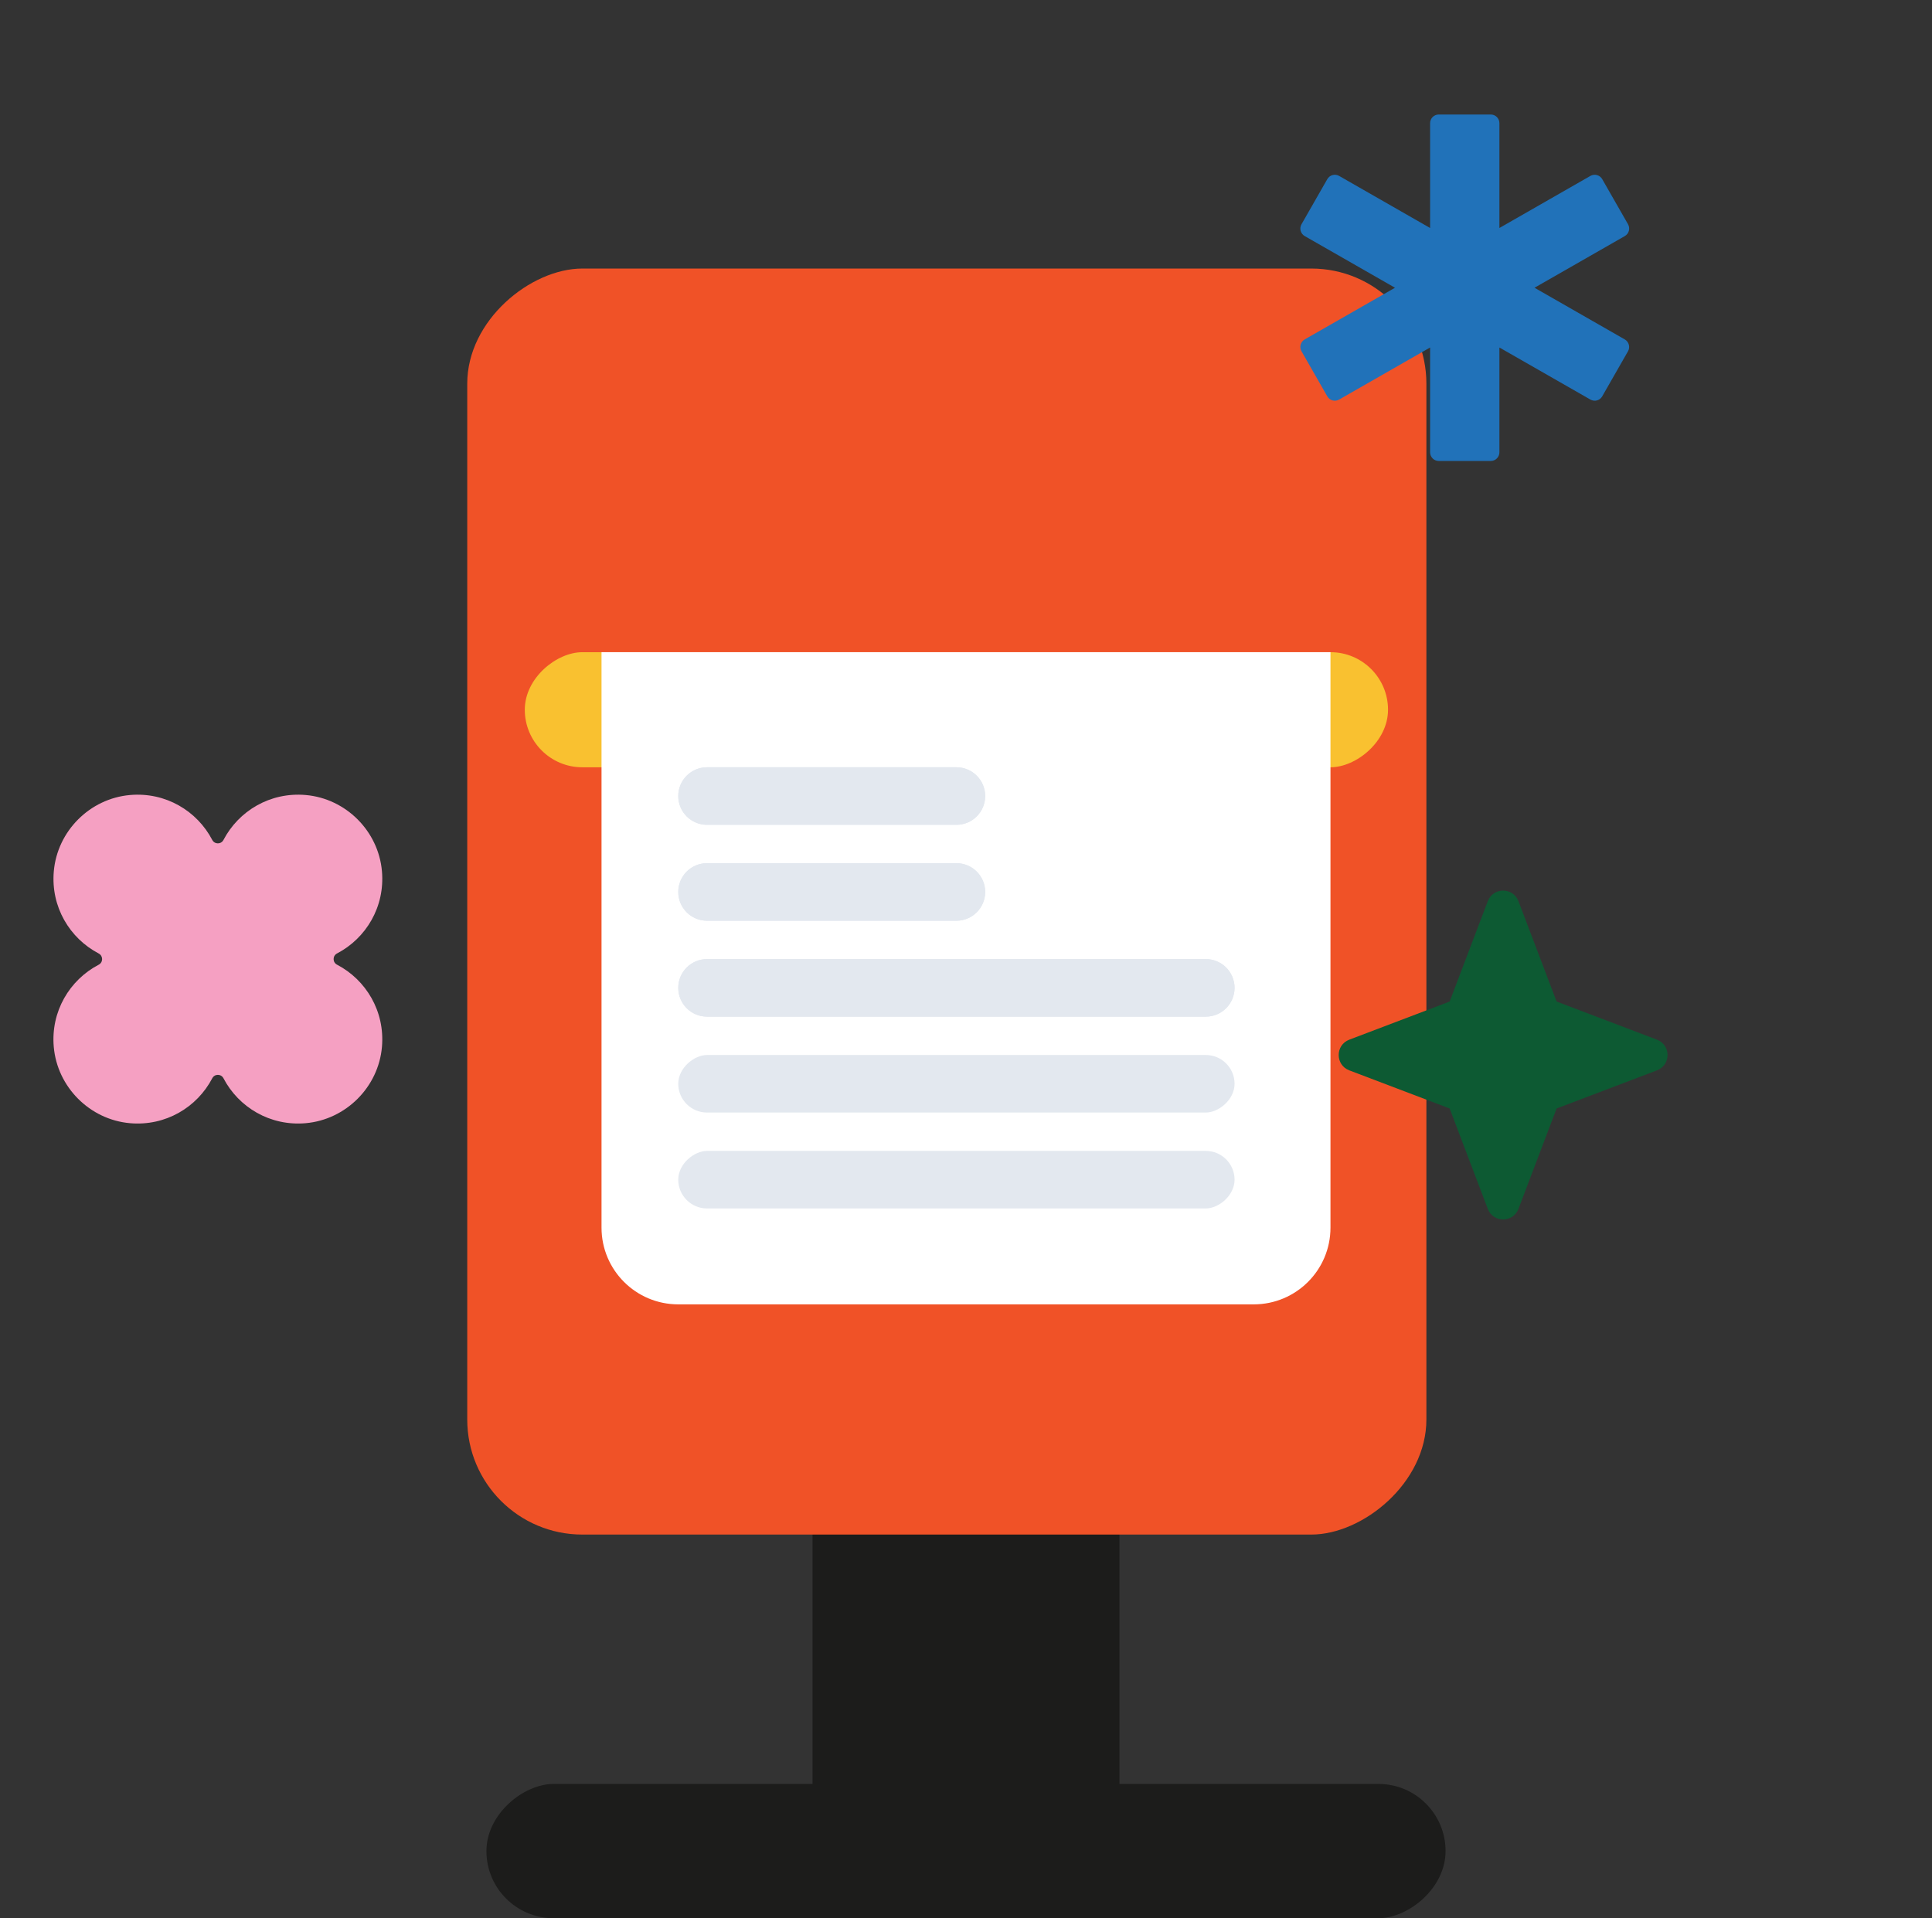 <svg width="141" height="140" viewBox="0 0 141 140" fill="none" xmlns="http://www.w3.org/2000/svg">
<rect x="0" y="0" width="141" height="140" fill="#333333" stroke="none"/>
<rect x="59.3" y="100.801" width="22.4" height="39.2" fill="#1C1C1B"/>
<rect x="34.1" y="112" width="92.4" height="70" rx="8.4" transform="rotate(-90 34.1 112)" fill="#F05227"/>
<rect x="35.5" y="140" width="9.8" height="70" rx="4.9" transform="rotate(-90 35.5 140)" fill="#1C1C1B"/>
<rect x="38.3" y="56" width="8.4" height="63" rx="4.2" transform="rotate(-90 38.3 56)" fill="#F9C130"/>
<path d="M7.204 69.59C5.091 68.486 3.698 66.188 3.927 63.59C4.182 60.654 6.559 58.28 9.49 58.024C12.088 57.796 14.386 59.188 15.49 61.302C15.665 61.636 16.135 61.636 16.31 61.302C17.416 59.188 19.714 57.796 22.312 58.024C25.246 58.28 27.62 60.654 27.875 63.588C28.104 66.186 26.712 68.484 24.598 69.587C24.264 69.763 24.264 70.233 24.598 70.408C26.712 71.512 28.104 73.812 27.875 76.41C27.62 79.344 25.243 81.717 22.309 81.976C19.712 82.204 17.414 80.812 16.31 78.698C16.135 78.364 15.665 78.364 15.49 78.698C14.386 80.812 12.088 82.204 9.49 81.976C6.556 81.72 4.182 79.344 3.924 76.41C3.696 73.812 5.088 71.514 7.202 70.41C7.536 70.235 7.536 69.765 7.202 69.59L7.204 69.59Z" fill="#F5A0C2"/>
<path d="M108.58 65.773L105.798 73.097L98.473 75.88C97.442 76.272 97.442 77.728 98.473 78.12L105.798 80.903L108.58 88.227C108.972 89.258 110.429 89.258 110.82 88.227L113.603 80.903L120.927 78.12C121.958 77.728 121.958 76.272 120.927 75.88L113.603 73.097L110.82 65.773C110.429 64.742 108.972 64.742 108.58 65.773Z" fill="#0D5A33"/>
<path d="M108.796 8.357C109.146 8.357 109.429 8.64 109.429 8.99L109.429 16.64L116.069 12.839C116.216 12.757 116.387 12.733 116.549 12.778C116.71 12.822 116.849 12.929 116.932 13.074L118.816 16.367C118.99 16.67 118.884 17.056 118.582 17.229L111.991 21.001L118.58 24.773C118.882 24.946 118.988 25.332 118.815 25.635L116.931 28.928C116.848 29.073 116.711 29.18 116.549 29.224C116.387 29.268 116.215 29.244 116.069 29.162L109.429 25.362L109.429 33.012C109.429 33.362 109.146 33.644 108.796 33.644L105.003 33.644C104.654 33.644 104.371 33.362 104.371 33.012L104.371 25.362L97.731 29.162C97.585 29.244 97.414 29.268 97.251 29.224C97.089 29.18 96.951 29.073 96.868 28.928L94.984 25.635C94.81 25.332 94.915 24.946 95.218 24.773L101.809 21.001L95.219 17.229C94.917 17.056 94.812 16.67 94.985 16.367L96.869 13.074C96.952 12.929 97.089 12.821 97.251 12.778C97.414 12.733 97.585 12.757 97.731 12.839L104.371 16.64L104.371 8.99C104.371 8.64 104.654 8.357 105.003 8.357L108.796 8.357Z" fill="#2172B9"/>
<path d="M49.5 95.199C46.407 95.199 43.9 92.692 43.9 89.599L43.9 47.599L97.1 47.599L97.1 89.599C97.1 92.692 94.593 95.199 91.5 95.199L49.5 95.199Z" fill="white"/>
<rect x="49.5" y="88.199" width="4.2" height="40.6" rx="2.1" transform="rotate(-90 49.5 88.199)" fill="#E3E8EF"/>
<rect x="49.5" y="81.199" width="4.2" height="40.6" rx="2.1" transform="rotate(-90 49.5 81.199)" fill="#E3E8EF"/>
<path d="M51.6 74.199C50.44 74.199 49.5 73.259 49.5 72.099V72.099C49.5 70.939 50.44 69.999 51.6 69.999L88 69.999C89.16 69.999 90.1 70.939 90.1 72.099V72.099C90.1 73.259 89.16 74.199 88 74.199L51.6 74.199Z" fill="#E3E8EF"/>
<path d="M51.6 74.199C50.44 74.199 49.5 73.259 49.5 72.099V72.099C49.5 70.939 50.44 69.999 51.6 69.999L88 69.999C89.16 69.999 90.1 70.939 90.1 72.099V72.099C90.1 73.259 89.16 74.199 88 74.199L51.6 74.199Z" fill="#E3E8EF"/>
<path d="M51.6 67.199C50.44 67.199 49.5 66.259 49.5 65.099V65.099C49.5 63.939 50.44 62.999 51.6 62.999L69.8 62.999C70.96 62.999 71.9 63.939 71.9 65.099V65.099C71.9 66.259 70.96 67.199 69.8 67.199L51.6 67.199Z" fill="#E3E8EF"/>
<path d="M51.6 67.199C50.44 67.199 49.5 66.259 49.5 65.099V65.099C49.5 63.939 50.44 62.999 51.6 62.999L69.8 62.999C70.96 62.999 71.9 63.939 71.9 65.099V65.099C71.9 66.259 70.96 67.199 69.8 67.199L51.6 67.199Z" fill="#E3E8EF"/>
<path d="M51.6 60.199C50.44 60.199 49.5 59.259 49.5 58.099V58.099C49.5 56.939 50.44 55.999 51.6 55.999L69.8 55.999C70.96 55.999 71.9 56.939 71.9 58.099V58.099C71.9 59.259 70.96 60.199 69.8 60.199L51.6 60.199Z" fill="#E3E8EF"/>
<path d="M51.6 60.199C50.44 60.199 49.5 59.259 49.5 58.099V58.099C49.5 56.939 50.44 55.999 51.6 55.999L69.8 55.999C70.96 55.999 71.9 56.939 71.9 58.099V58.099C71.9 59.259 70.96 60.199 69.8 60.199L51.6 60.199Z" fill="#E3E8EF"/>
</svg>
